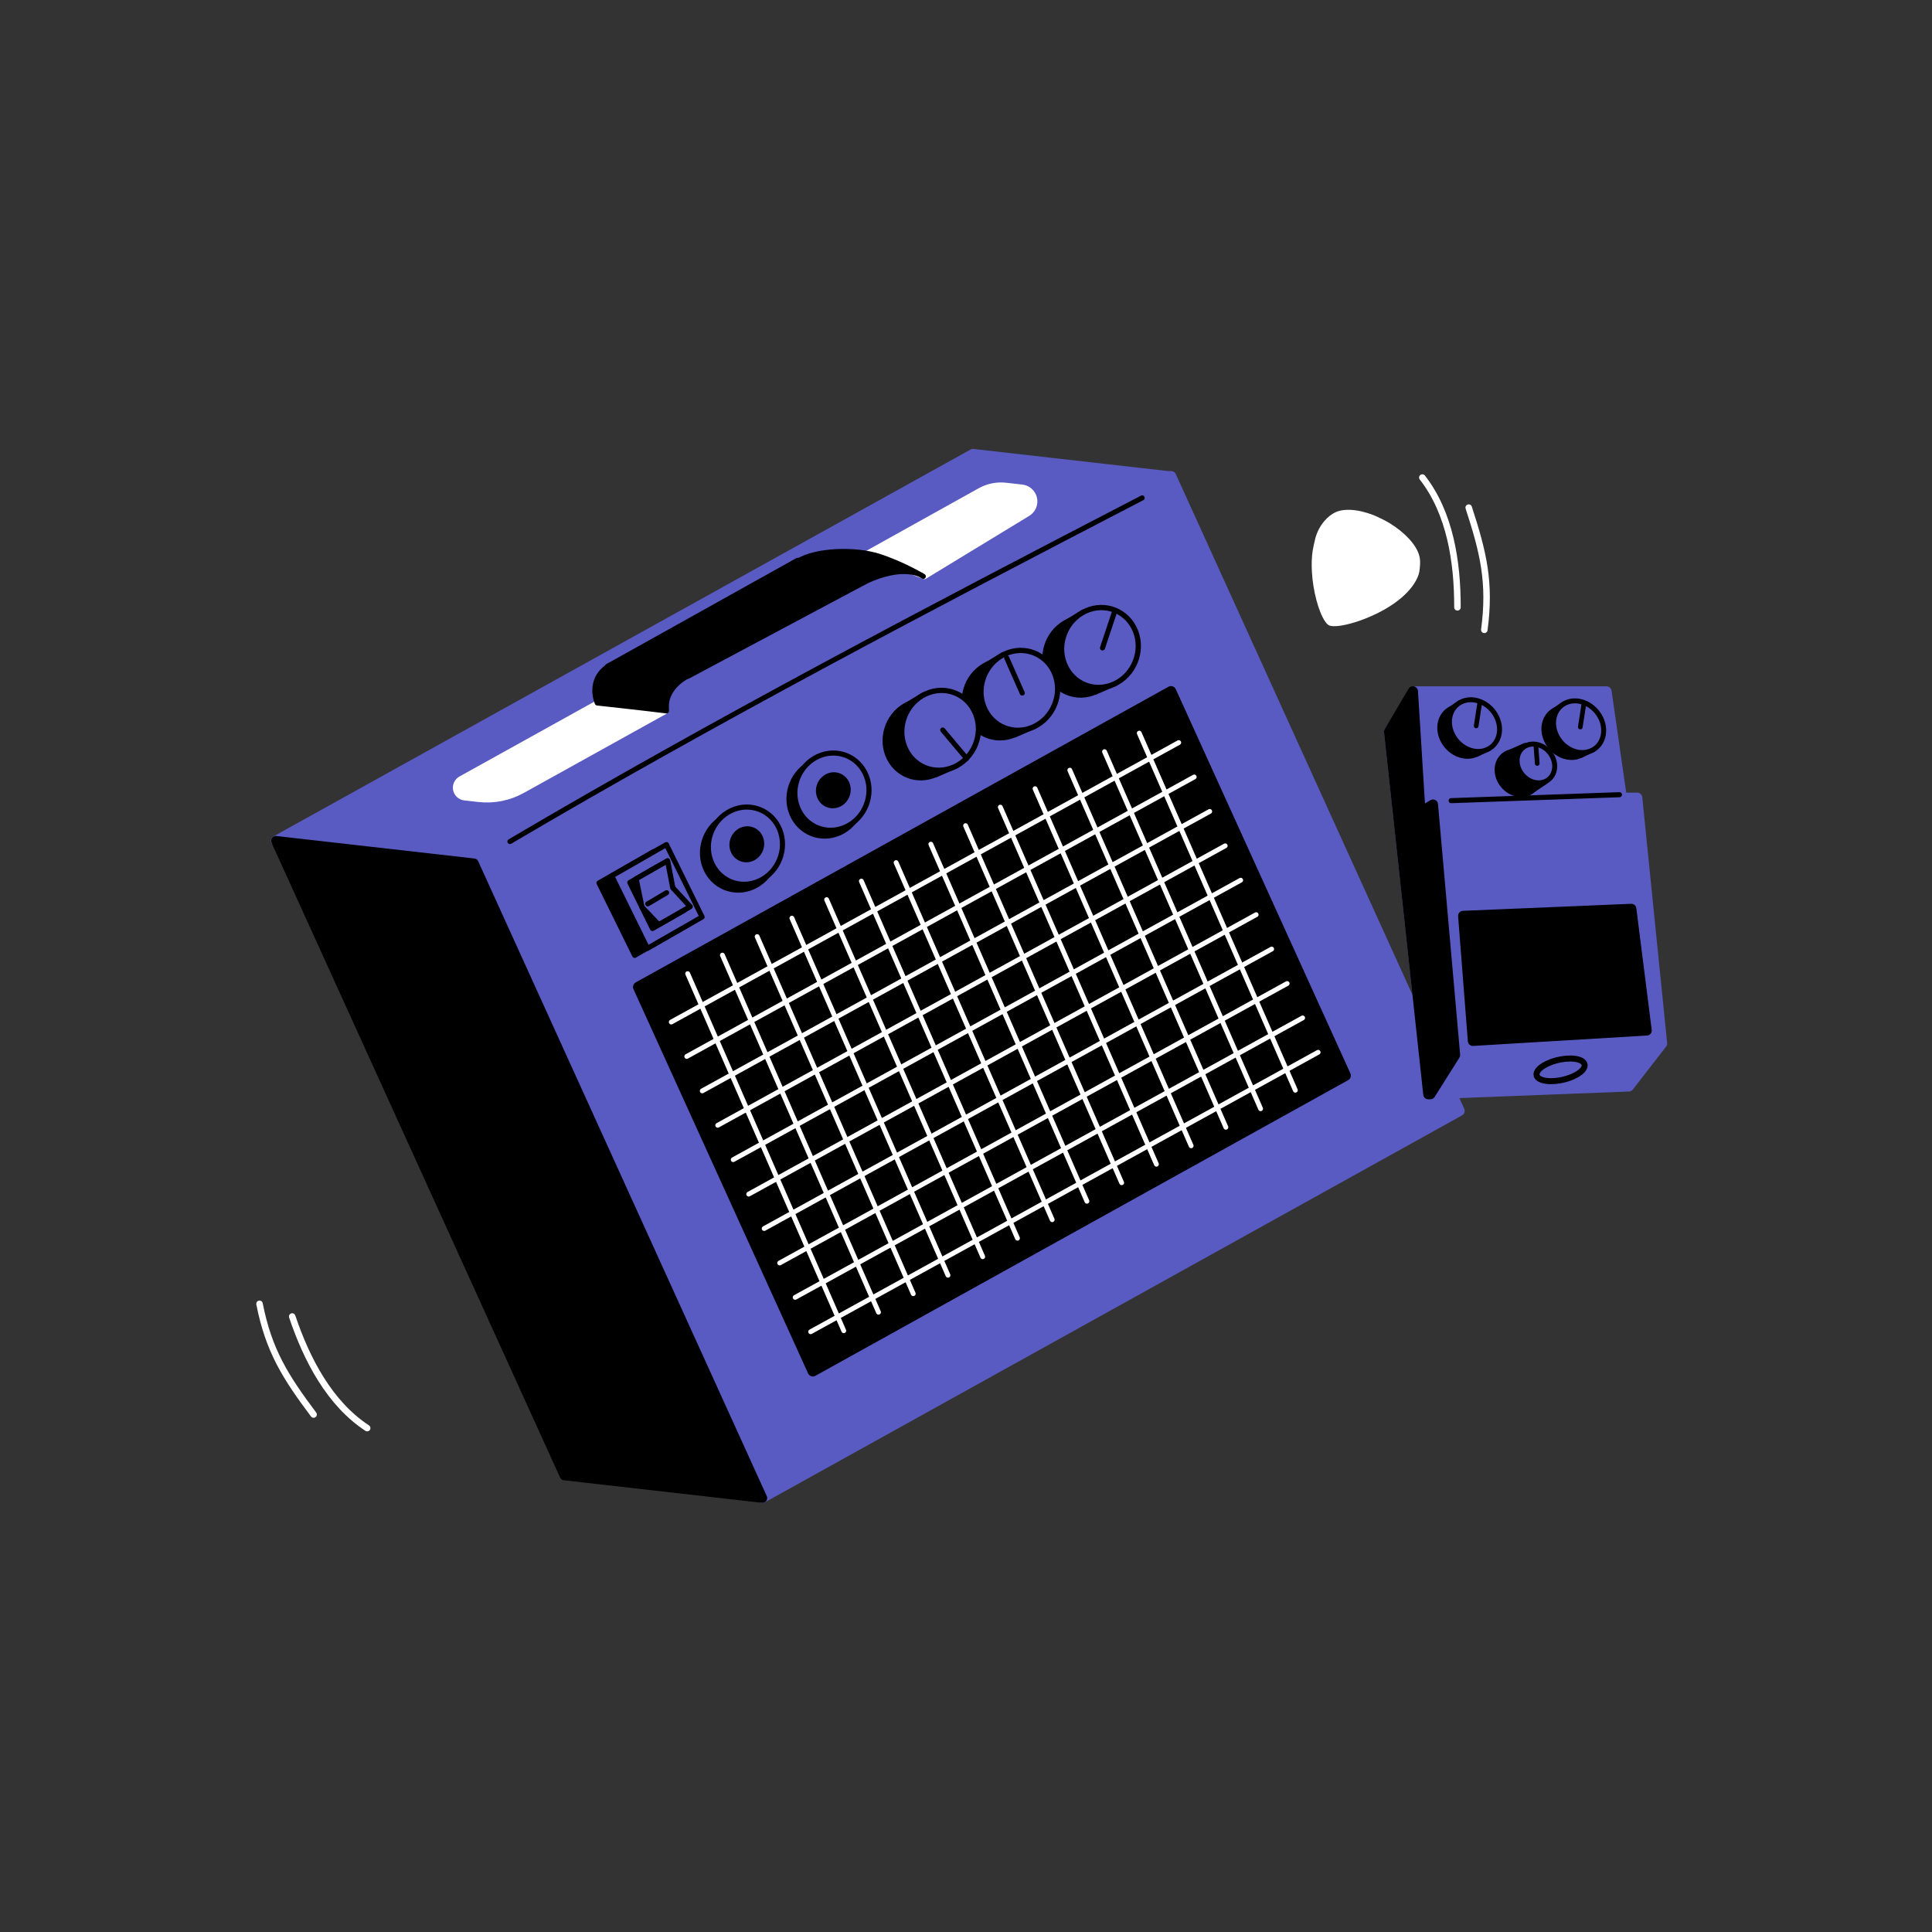 <svg xmlns="http://www.w3.org/2000/svg" width="380" height="380" viewBox="0 0 380 380" fill="none"><rect x="0" y="0" width="380" height="380" fill="#333333" stroke="none"/><g clip-path="url(#clip0)"><path d="M279.756 93.923C285.18 100.882 286.677 110.414 286.662 119.453" stroke="white" stroke-width="1.279" stroke-miterlimit="1.5" stroke-linecap="round"></path><path d="M288.876 99.841C291.737 108.612 293.196 114.545 291.946 123.883" stroke="white" stroke-width="1.279" stroke-miterlimit="1.5" stroke-linecap="round"></path><path d="M72.221 280.89C64.847 276.045 60.363 267.502 57.471 258.938" stroke="white" stroke-width="1.279" stroke-miterlimit="1.5" stroke-linecap="round"></path><path d="M61.682 278.22C56.152 270.835 52.862 265.687 51.043 256.443" stroke="white" stroke-width="1.279" stroke-miterlimit="1.5" stroke-linecap="round"></path><path d="M261.126 122.806C260.933 122.648 260.864 122.568 260.613 122.201C259.336 120.342 258.225 116.135 258.034 112.437C257.953 110.863 257.993 109.694 258.172 108.392C258.238 107.911 258.582 106.312 258.734 105.776C259.081 104.554 259.665 103.452 260.474 102.488C261.086 101.759 261.936 101.088 262.675 100.75C263.932 100.175 265.697 100.116 267.78 100.58C268.383 100.714 269.442 101.04 270.07 101.284C270.94 101.624 272.475 102.383 273.273 102.87C276.326 104.732 278.548 107.143 279.134 109.229C279.339 109.959 279.367 110.545 279.254 111.746C279.174 112.596 279.075 112.977 278.742 113.716C278.423 114.422 277.962 115.128 277.311 115.907C276.016 117.457 274.019 118.985 271.641 120.246C269.013 121.641 266.046 122.693 263.723 123.056C262.611 123.23 261.741 123.196 261.339 122.963C261.302 122.942 261.206 122.871 261.126 122.806Z" fill="white"></path><path d="M230.322 93.689L93.21 169.782L149.928 294.577L287.04 218.483L230.322 93.689Z" fill="#595BC2" stroke="#595BC2" stroke-width="2.085" stroke-miterlimit="5" stroke-linecap="round" stroke-linejoin="round"></path><path d="M230.322 135.976L125.534 194.131L159.881 269.703L264.669 211.549L230.322 135.976Z" fill="black" stroke="black" stroke-width="2.06" stroke-miterlimit="5" stroke-linecap="round" stroke-linejoin="round"></path><path d="M128.564 167.498L117.816 173.665L124.834 187.908L135.581 181.74L128.564 167.498Z" fill="black" stroke="black" stroke-width="1.001" stroke-miterlimit="5" stroke-linecap="round" stroke-linejoin="round"></path><path d="M131.077 166.115L120.33 172.282L127.347 186.525L138.094 180.358L131.077 166.115Z" fill="#595BC2" stroke="black" stroke-width="1.001" stroke-miterlimit="5" stroke-linecap="round" stroke-linejoin="round"></path><path d="M130.088 170.024L123.891 173.58L128.338 182.607L134.536 179.051L130.088 170.024Z" fill="black" stroke="black" stroke-width="1.029" stroke-miterlimit="5" stroke-linecap="round" stroke-linejoin="round"></path><path fill-rule="evenodd" clip-rule="evenodd" d="M131.306 169.299L125.109 172.855L126.258 178.421L129.555 181.878L135.752 178.322L132.329 174.609L131.306 169.299Z" fill="#595BC2" stroke="black" stroke-width="1.029" stroke-miterlimit="5" stroke-linecap="round" stroke-linejoin="round"></path><path d="M148.178 174.416C151.914 172.706 153.725 168.215 152.224 164.384C150.722 160.553 146.476 158.833 142.74 160.542C139.004 162.251 137.193 166.743 138.695 170.574C140.196 174.405 144.442 176.125 148.178 174.416Z" fill="black" stroke="black" stroke-width="1.001" stroke-miterlimit="5" stroke-linecap="round" stroke-linejoin="round"></path><path d="M149.335 173.269C153.071 171.56 154.882 167.068 153.38 163.237C151.879 159.406 147.633 157.686 143.897 159.396C140.161 161.105 138.35 165.596 139.851 169.427C141.353 173.258 145.599 174.978 149.335 173.269Z" fill="#595BC2" stroke="black" stroke-width="1.001" stroke-miterlimit="5" stroke-linecap="round" stroke-linejoin="round"></path><path d="M165.193 163.791C168.929 162.081 170.74 157.59 169.239 153.759C167.737 149.928 163.491 148.208 159.755 149.917C156.019 151.626 154.208 156.118 155.71 159.949C157.211 163.78 161.457 165.5 165.193 163.791Z" fill="black" stroke="black" stroke-width="1.001" stroke-miterlimit="5" stroke-linecap="round" stroke-linejoin="round"></path><path d="M166.351 162.644C170.087 160.935 171.898 156.443 170.396 152.612C168.895 148.781 164.649 147.061 160.913 148.771C157.177 150.48 155.366 154.971 156.867 158.802C158.369 162.633 162.615 164.353 166.351 162.644Z" fill="#595BC2" stroke="black" stroke-width="1.001" stroke-miterlimit="5" stroke-linecap="round" stroke-linejoin="round"></path><path d="M184.096 152.339C187.832 150.63 189.643 146.139 188.142 142.308C186.64 138.476 182.394 136.756 178.658 138.466C174.922 140.175 173.111 144.666 174.612 148.497C176.114 152.328 180.36 154.048 184.096 152.339Z" fill="black" stroke="black" stroke-width="1.001" stroke-miterlimit="5" stroke-linecap="round" stroke-linejoin="round"></path><path d="M199.672 144.48C203.408 142.771 205.219 138.28 203.718 134.449C202.216 130.618 197.97 128.897 194.234 130.607C190.498 132.316 188.687 136.808 190.189 140.639C191.69 144.47 195.936 146.19 199.672 144.48Z" fill="black" stroke="black" stroke-width="1.001" stroke-miterlimit="5" stroke-linecap="round" stroke-linejoin="round"></path><path d="M215.532 136.065C219.268 134.355 221.08 129.864 219.578 126.033C218.077 122.202 213.831 120.482 210.095 122.191C206.359 123.9 204.548 128.392 206.049 132.223C207.551 136.054 211.796 137.774 215.532 136.065Z" fill="black" stroke="black" stroke-width="1.001" stroke-miterlimit="5" stroke-linecap="round" stroke-linejoin="round"></path><path fill-rule="evenodd" clip-rule="evenodd" d="M178.269 138.706L181.71 136.626L188.069 150.666L184.028 152.406L178.269 146.756V138.706Z" fill="black" stroke="black" stroke-width="1" stroke-miterlimit="5" stroke-linecap="round" stroke-linejoin="round"></path><path fill-rule="evenodd" clip-rule="evenodd" d="M193.845 130.847L197.286 128.767L203.645 142.807L199.604 144.547L193.845 138.897V130.847Z" fill="black" stroke="black" stroke-width="1" stroke-miterlimit="5" stroke-linecap="round" stroke-linejoin="round"></path><path fill-rule="evenodd" clip-rule="evenodd" d="M209.706 122.417L213.147 120.337L219.506 134.377L215.465 136.117L209.706 130.467V122.417Z" fill="black" stroke="black" stroke-width="1" stroke-miterlimit="5" stroke-linecap="round" stroke-linejoin="round"></path><path d="M187.721 150.822C191.586 149.054 193.46 144.408 191.907 140.444C190.353 136.481 185.961 134.702 182.096 136.47C178.231 138.238 176.358 142.885 177.911 146.848C179.464 150.811 183.857 152.59 187.721 150.822Z" fill="#595BC2" stroke="black" stroke-width="1.035" stroke-miterlimit="5" stroke-linecap="round" stroke-linejoin="round"></path><path d="M203.297 142.963C207.162 141.195 209.036 136.548 207.483 132.585C205.93 128.622 201.537 126.843 197.672 128.611C193.807 130.379 191.934 135.025 193.487 138.989C195.04 142.952 199.433 144.731 203.297 142.963Z" fill="#595BC2" stroke="black" stroke-width="1.035" stroke-miterlimit="5" stroke-linecap="round" stroke-linejoin="round"></path><path d="M219.158 134.53C223.023 132.762 224.897 128.116 223.343 124.153C221.79 120.19 217.398 118.41 213.533 120.178C209.668 121.947 207.794 126.593 209.348 130.556C210.901 134.519 215.293 136.299 219.158 134.53Z" fill="#595BC2" stroke="black" stroke-width="1.035" stroke-miterlimit="5" stroke-linecap="round" stroke-linejoin="round"></path><path d="M230.319 93.698L93.207 169.792L54.251 165.365L191.363 89.272L230.319 93.698Z" fill="#595BC2" stroke="#595BC2" stroke-width="1.949" stroke-miterlimit="5" stroke-linecap="round" stroke-linejoin="round"></path><path fill-rule="evenodd" clip-rule="evenodd" d="M170.104 114.34L135.245 132.925L119.569 131.144L156.91 110.311L170.104 114.34Z" fill="black" stroke="black" stroke-width="1.208" stroke-miterlimit="5" stroke-linecap="round" stroke-linejoin="round"></path><path fill-rule="evenodd" clip-rule="evenodd" d="M131.115 139.812C131.115 139.812 111.466 150.717 102.782 155.537C100.151 156.997 97.13 157.599 94.141 157.259C93.249 157.158 92.3 157.05 91.364 156.944C90.487 156.844 89.775 156.189 89.603 155.323C89.43 154.457 89.836 153.579 90.608 153.15C99.86 148.016 117.442 138.259 117.442 138.259L131.115 139.812Z" fill="white" stroke="white" stroke-width="0.975" stroke-miterlimit="5" stroke-linecap="round" stroke-linejoin="round"></path><path fill-rule="evenodd" clip-rule="evenodd" d="M201.013 95.941C202.158 96.071 203.093 96.915 203.341 98.04C203.589 99.165 203.094 100.323 202.109 100.922C194.101 105.793 181.798 113.277 181.798 113.277L170.543 108.983C170.543 108.983 186.649 100.017 192.807 96.588C194.339 95.735 196.1 95.383 197.842 95.581C198.776 95.687 199.876 95.812 201.013 95.941Z" fill="white" stroke="white" stroke-width="1.273" stroke-miterlimit="5" stroke-linecap="round" stroke-linejoin="round"></path><path d="M149.968 294.653L93.208 169.783L54.251 165.356L111.012 290.226L149.968 294.653Z" fill="black" stroke="black" stroke-width="1.861" stroke-miterlimit="5" stroke-linecap="round" stroke-linejoin="round"></path><path d="M100.3 165.516C140.735 141.674 182.887 119.591 224.648 97.932" stroke="black" stroke-width="0.999" stroke-miterlimit="5" stroke-linecap="round" stroke-linejoin="round"></path><path d="M147.974 168.826C149.463 168.144 150.185 166.354 149.587 164.827C148.988 163.3 147.296 162.614 145.807 163.295C144.317 163.977 143.595 165.767 144.194 167.294C144.792 168.821 146.485 169.507 147.974 168.826Z" fill="black" stroke="black" stroke-width="1.029" stroke-miterlimit="5" stroke-linecap="round" stroke-linejoin="round"></path><path d="M164.99 158.201C166.479 157.519 167.201 155.729 166.602 154.202C166.004 152.675 164.311 151.989 162.822 152.67C161.333 153.352 160.611 155.142 161.21 156.669C161.808 158.196 163.5 158.882 164.99 158.201Z" fill="black" stroke="black" stroke-width="1.029" stroke-miterlimit="5" stroke-linecap="round" stroke-linejoin="round"></path><path d="M219.248 120.237L216.847 127.437" stroke="black" stroke-width="1" stroke-miterlimit="5" stroke-linecap="round" stroke-linejoin="round"></path><path d="M198.008 129.396L201.063 136.316" stroke="black" stroke-width="1" stroke-miterlimit="5" stroke-linecap="round" stroke-linejoin="round"></path><path d="M190.124 149.186L185.425 143.586" stroke="black" stroke-width="1" stroke-miterlimit="5" stroke-linecap="round" stroke-linejoin="round"></path><path d="M131.115 175.586L127.407 177.776" stroke="black" stroke-width="1" stroke-miterlimit="5" stroke-linecap="round" stroke-linejoin="round"></path><path fill-rule="evenodd" clip-rule="evenodd" d="M117.478 138.267C117.478 138.267 115.373 133.576 120.009 130.806C125.317 132.336 135.344 132.927 135.344 132.927C135.344 132.927 130.466 135.166 131.115 139.826C127.091 139.316 117.478 138.267 117.478 138.267Z" fill="black" stroke="black" stroke-width="1" stroke-miterlimit="5" stroke-linecap="round" stroke-linejoin="round"></path><path fill-rule="evenodd" clip-rule="evenodd" d="M280.933 215.218L273.216 143.927L278.468 135.988H315.982L318.987 156.897H322.016L326.909 205.238L320.367 213.688L280.933 215.218Z" fill="#595BC2" stroke="#595BC2" stroke-width="2" stroke-miterlimit="6" stroke-linecap="round" stroke-linejoin="round"></path><path d="M285.419 157.479L318.525 156.308" stroke="black" stroke-width="0.997" stroke-miterlimit="6" stroke-linecap="round"></path><path d="M290.494 148.344C292.714 147.238 293.367 144.332 291.953 141.853C290.539 139.374 287.593 138.261 285.373 139.367C283.153 140.473 282.5 143.379 283.914 145.858C285.328 148.337 288.274 149.45 290.494 148.344Z" fill="black" stroke="black" stroke-width="0.939" stroke-miterlimit="5" stroke-linecap="round" stroke-linejoin="round"></path><path d="M310.973 148.58C313.193 147.474 313.846 144.568 312.432 142.089C311.018 139.61 308.072 138.497 305.852 139.603C303.632 140.709 302.979 143.615 304.393 146.094C305.807 148.573 308.753 149.686 310.973 148.58Z" fill="black" stroke="black" stroke-width="0.939" stroke-miterlimit="5" stroke-linecap="round" stroke-linejoin="round"></path><path d="M300.796 155.928C302.72 154.969 303.287 152.45 302.061 150.302C300.835 148.153 298.282 147.188 296.358 148.147C294.434 149.106 293.867 151.625 295.093 153.773C296.319 155.922 298.872 156.886 300.796 155.928Z" fill="black" stroke="black" stroke-width="0.943" stroke-miterlimit="5" stroke-linecap="round" stroke-linejoin="round"></path><path fill-rule="evenodd" clip-rule="evenodd" d="M285.147 139.529L287.133 138.183L292.869 147.267L290.455 148.393L286.077 144.737L285.147 139.529Z" fill="black" stroke="black" stroke-width="0.92" stroke-miterlimit="5" stroke-linecap="round" stroke-linejoin="round"></path><path fill-rule="evenodd" clip-rule="evenodd" d="M305.626 139.748L307.613 138.402L313.349 147.487L310.935 148.612L306.556 144.957L305.626 139.748Z" fill="black" stroke="black" stroke-width="0.92" stroke-miterlimit="5" stroke-linecap="round" stroke-linejoin="round"></path><path fill-rule="evenodd" clip-rule="evenodd" d="M296.162 148.279L299.949 146.585L304.106 153.708L300.763 155.962L296.968 152.794L296.162 148.279Z" fill="black" stroke="black" stroke-width="0.921" stroke-miterlimit="5" stroke-linecap="round" stroke-linejoin="round"></path><path d="M292.663 147.359C294.96 146.215 295.636 143.209 294.173 140.644C292.71 138.08 289.662 136.929 287.366 138.073C285.069 139.217 284.394 142.223 285.856 144.788C287.319 147.352 290.367 148.503 292.663 147.359Z" fill="#595BC2" stroke="black" stroke-width="0.971" stroke-miterlimit="5" stroke-linecap="round" stroke-linejoin="round"></path><path d="M313.143 147.578C315.44 146.434 316.116 143.428 314.653 140.863C313.19 138.299 310.142 137.148 307.846 138.292C305.549 139.436 304.874 142.442 306.336 145.007C307.799 147.571 310.847 148.722 313.143 147.578Z" fill="#595BC2" stroke="black" stroke-width="0.971" stroke-miterlimit="5" stroke-linecap="round" stroke-linejoin="round"></path><path d="M305.947 212.613C308.501 212.376 311.02 211.204 311.572 209.996C312.124 208.788 310.5 208.001 307.946 208.239C305.391 208.477 302.873 209.648 302.321 210.856C301.768 212.064 303.392 212.851 305.947 212.613Z" fill="#595BC2" stroke="black" stroke-width="1.182" stroke-miterlimit="5" stroke-linecap="round" stroke-linejoin="round"></path><path d="M304.081 153.645C305.803 152.787 306.31 150.532 305.213 148.609C304.116 146.686 301.83 145.822 300.108 146.68C298.385 147.538 297.878 149.793 298.976 151.717C300.073 153.64 302.358 154.503 304.081 153.645Z" fill="#595BC2" stroke="black" stroke-width="0.975" stroke-miterlimit="5" stroke-linecap="round" stroke-linejoin="round"></path><path d="M291.069 138.118L290.347 142.777" stroke="black" stroke-width="0.92" stroke-miterlimit="5" stroke-linecap="round" stroke-linejoin="round"></path><path d="M311.549 138.338L310.827 142.997" stroke="black" stroke-width="0.92" stroke-miterlimit="5" stroke-linecap="round" stroke-linejoin="round"></path><path d="M302.093 146.59L302.353 150.162" stroke="black" stroke-width="0.921" stroke-miterlimit="5" stroke-linecap="round" stroke-linejoin="round"></path><path fill-rule="evenodd" clip-rule="evenodd" d="M287.772 180.132L320.867 178.748L323.896 202.692L289.689 204.739L287.772 180.132Z" fill="black" stroke="black" stroke-width="1.967" stroke-miterlimit="6" stroke-linecap="round" stroke-linejoin="round"></path><path fill-rule="evenodd" clip-rule="evenodd" d="M277.901 135.988L279.375 159.768L281.84 158.248L286.192 207.508L281.338 215.208L280.933 215.218L273.216 143.927L277.901 135.988Z" fill="black" stroke="black" stroke-width="2" stroke-miterlimit="6" stroke-linecap="round" stroke-linejoin="round"></path><path fill-rule="evenodd" clip-rule="evenodd" d="M181.602 113.366C181.602 113.366 177.964 110.457 169.411 114.777C168.11 113.477 158.516 111.866 156.91 110.386C160.53 108.126 168.279 107.946 172.852 109.406C177.465 110.876 181.602 113.366 181.602 113.366Z" fill="black" stroke="black" stroke-width="1" stroke-miterlimit="5" stroke-linecap="round" stroke-linejoin="round"></path><path d="M132.028 201.022L231.842 146.056" stroke="white" stroke-width="0.951" stroke-miterlimit="5" stroke-linecap="round" stroke-linejoin="round"></path><path d="M135.074 207.786L234.888 152.819" stroke="white" stroke-width="0.951" stroke-miterlimit="5" stroke-linecap="round" stroke-linejoin="round"></path><path d="M138.121 214.565L237.934 159.599" stroke="white" stroke-width="0.951" stroke-miterlimit="5" stroke-linecap="round" stroke-linejoin="round"></path><path d="M141.167 221.328L240.981 166.362" stroke="white" stroke-width="0.951" stroke-miterlimit="5" stroke-linecap="round" stroke-linejoin="round"></path><path d="M144.214 228.091L244.027 173.125" stroke="white" stroke-width="0.951" stroke-miterlimit="5" stroke-linecap="round" stroke-linejoin="round"></path><path d="M147.26 234.871L247.073 179.904" stroke="white" stroke-width="0.951" stroke-miterlimit="5" stroke-linecap="round" stroke-linejoin="round"></path><path d="M150.306 241.634L250.12 186.667" stroke="white" stroke-width="0.951" stroke-miterlimit="5" stroke-linecap="round" stroke-linejoin="round"></path><path d="M153.353 248.413L253.166 193.447" stroke="white" stroke-width="0.951" stroke-miterlimit="5" stroke-linecap="round" stroke-linejoin="round"></path><path d="M156.399 255.176L256.212 200.21" stroke="white" stroke-width="0.951" stroke-miterlimit="5" stroke-linecap="round" stroke-linejoin="round"></path><path d="M159.445 261.939L259.259 206.972" stroke="white" stroke-width="0.951" stroke-miterlimit="5" stroke-linecap="round" stroke-linejoin="round"></path><path d="M135.258 191.503L165.959 261.739" stroke="white" stroke-width="0.951" stroke-miterlimit="5" stroke-linecap="round" stroke-linejoin="round"></path><path d="M142.091 187.86L172.791 258.096" stroke="white" stroke-width="0.951" stroke-miterlimit="5" stroke-linecap="round" stroke-linejoin="round"></path><path d="M148.923 184.218L179.624 254.454" stroke="white" stroke-width="0.951" stroke-miterlimit="5" stroke-linecap="round" stroke-linejoin="round"></path><path d="M155.755 180.591L186.456 250.827" stroke="white" stroke-width="0.951" stroke-miterlimit="5" stroke-linecap="round" stroke-linejoin="round"></path><path d="M162.588 176.948L193.288 247.185" stroke="white" stroke-width="0.951" stroke-miterlimit="5" stroke-linecap="round" stroke-linejoin="round"></path><path d="M169.42 173.305L200.121 243.542" stroke="white" stroke-width="0.951" stroke-miterlimit="5" stroke-linecap="round" stroke-linejoin="round"></path><path d="M176.252 169.663L206.953 239.899" stroke="white" stroke-width="0.951" stroke-miterlimit="5" stroke-linecap="round" stroke-linejoin="round"></path><path d="M183.085 166.037L213.785 236.273" stroke="white" stroke-width="0.951" stroke-miterlimit="5" stroke-linecap="round" stroke-linejoin="round"></path><path d="M189.917 162.394L220.617 232.63" stroke="white" stroke-width="0.951" stroke-miterlimit="5" stroke-linecap="round" stroke-linejoin="round"></path><path d="M196.749 158.751L227.45 228.988" stroke="white" stroke-width="0.951" stroke-miterlimit="5" stroke-linecap="round" stroke-linejoin="round"></path><path d="M203.581 155.125L234.282 225.361" stroke="white" stroke-width="0.951" stroke-miterlimit="5" stroke-linecap="round" stroke-linejoin="round"></path><path d="M210.414 151.482L241.115 221.719" stroke="white" stroke-width="0.951" stroke-miterlimit="5" stroke-linecap="round" stroke-linejoin="round"></path><path d="M217.246 147.839L247.947 218.076" stroke="white" stroke-width="0.951" stroke-miterlimit="5" stroke-linecap="round" stroke-linejoin="round"></path><path d="M224.078 144.197L254.779 214.433" stroke="white" stroke-width="0.951" stroke-miterlimit="5" stroke-linecap="round" stroke-linejoin="round"></path></g><defs><clipPath id="clip0"><rect width="380" height="380" fill="white"></rect></clipPath></defs></svg>